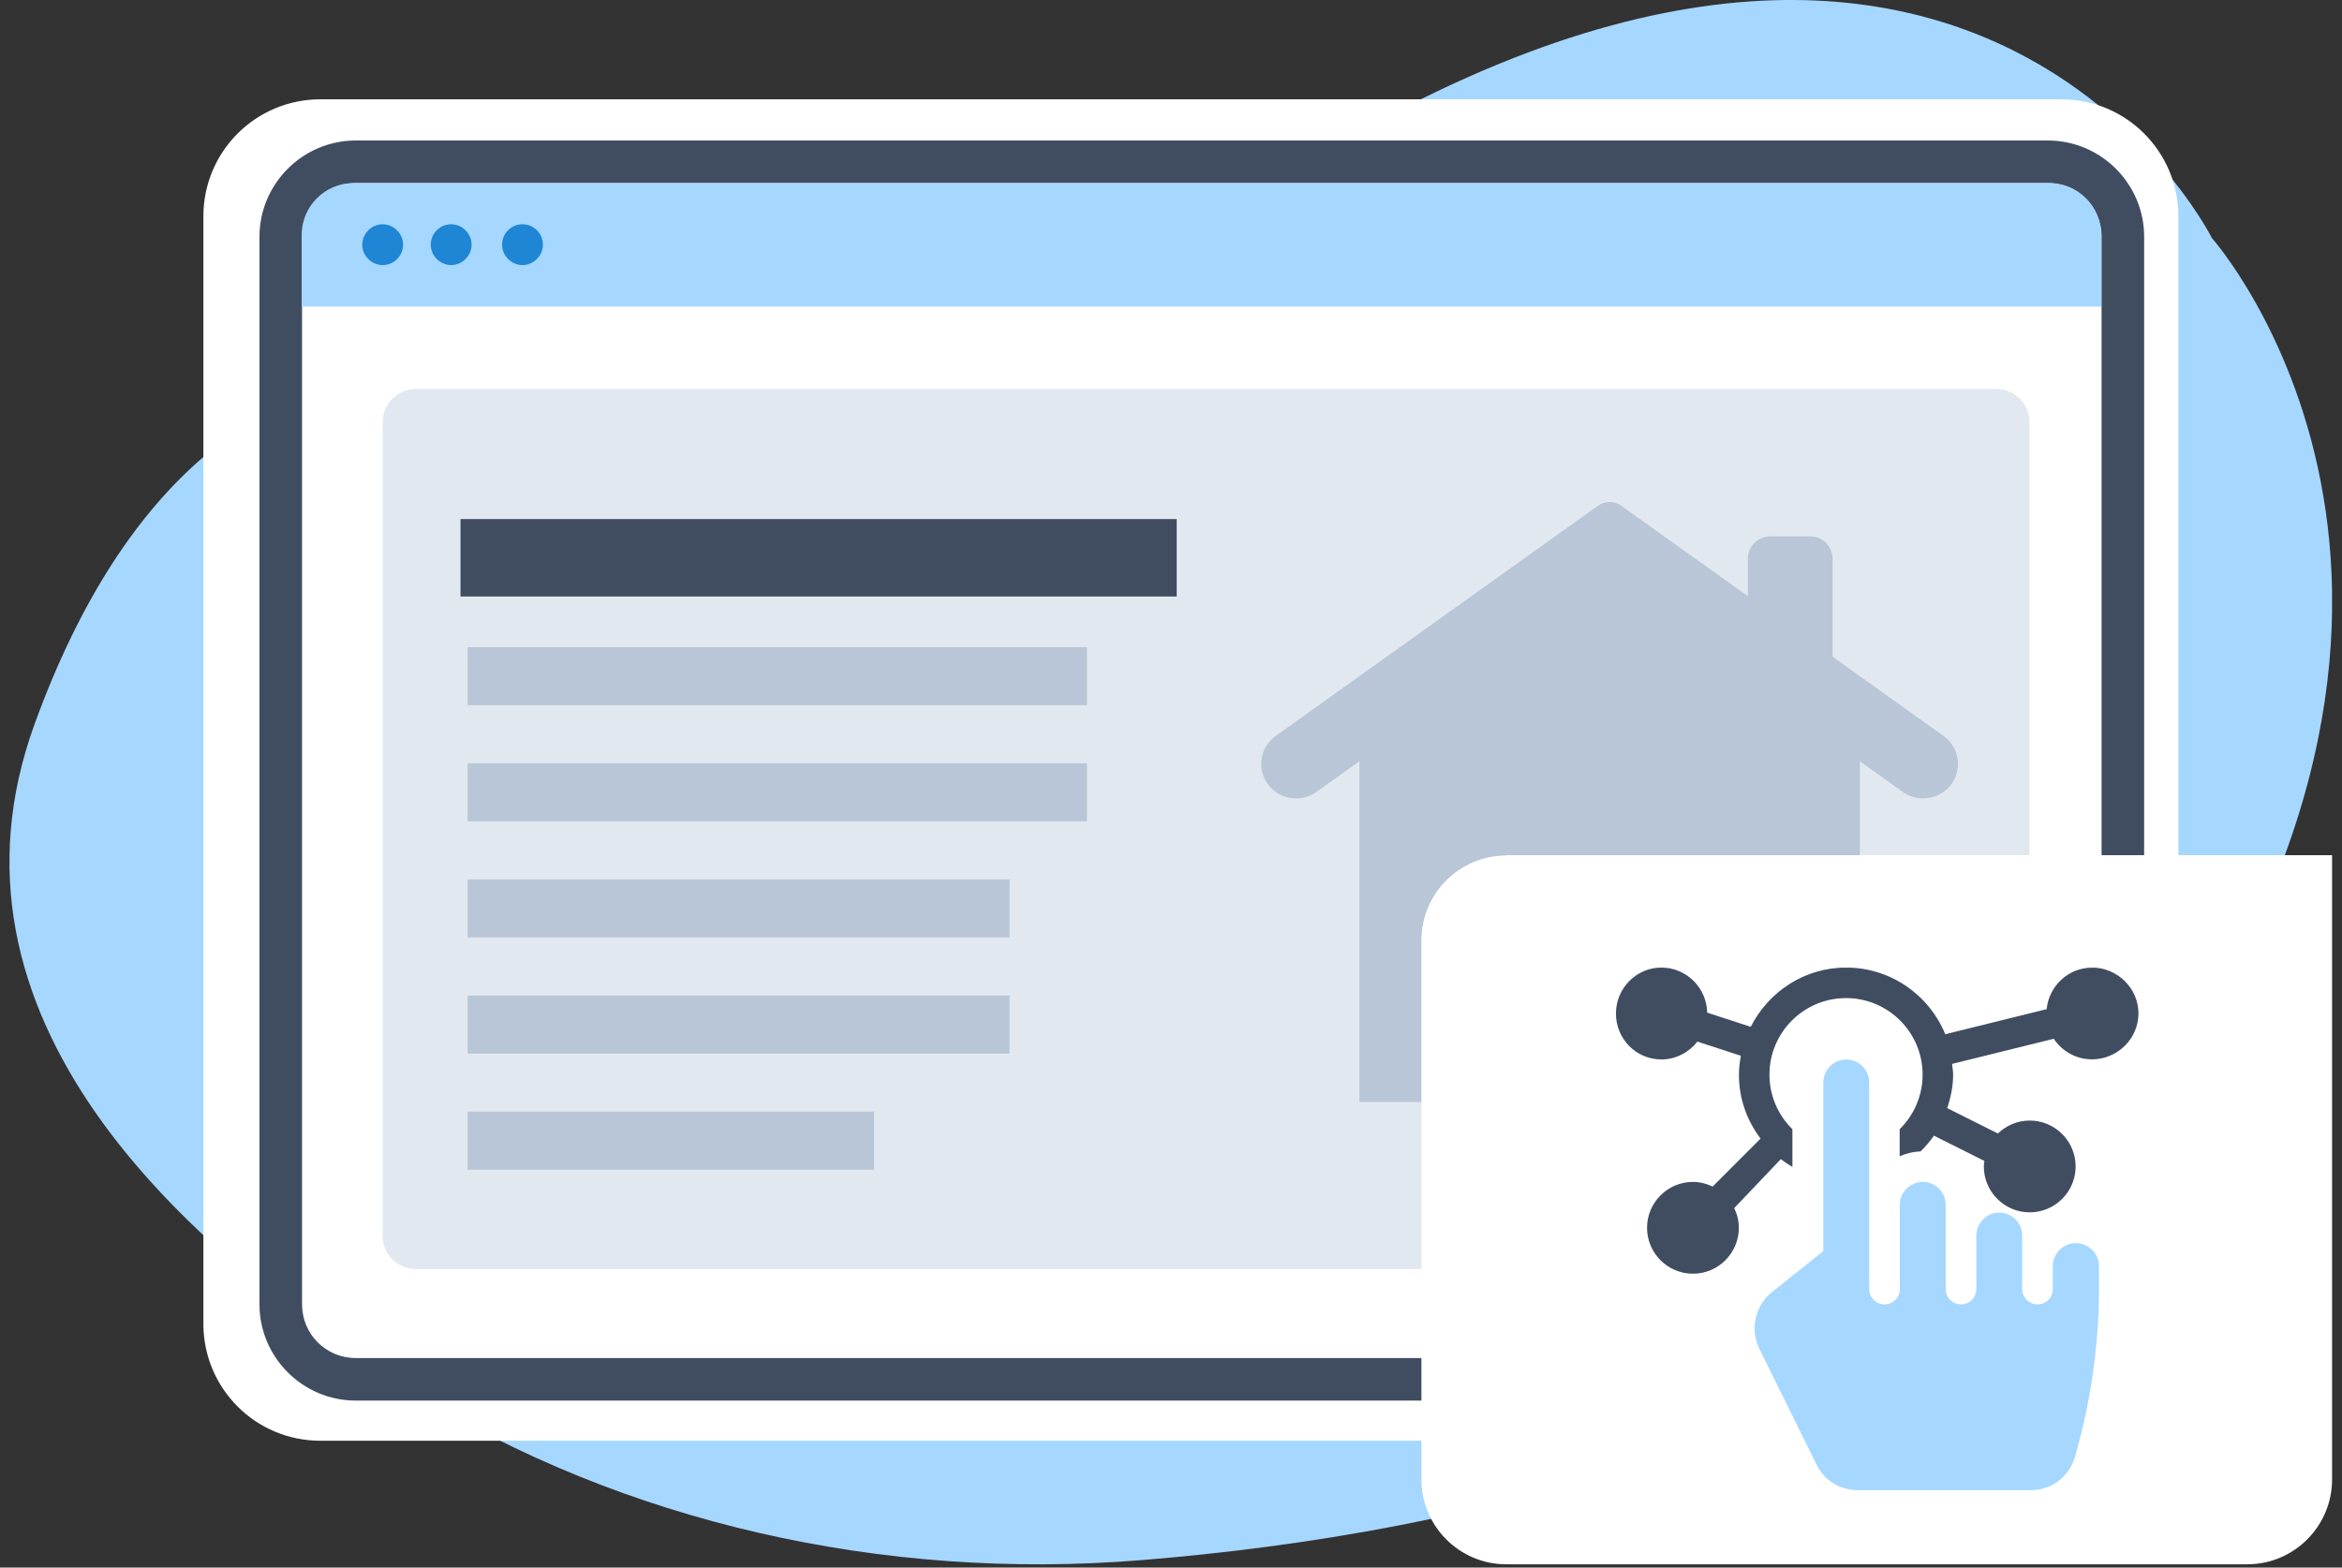 <?xml version="1.0" encoding="UTF-8"?> <svg xmlns="http://www.w3.org/2000/svg" width="121" height="81" viewBox="0 0 121 81" fill="none"><rect x="0" y="0" width="121" height="81" fill="#333333" stroke="none"/><g clip-path="url(#clip0_141_2342)"><g clip-path="url(#clip1_141_2342)"><g clip-path="url(#clip2_141_2342)"><path fill-rule="evenodd" clip-rule="evenodd" d="M31.108 21.048C31.108 21.048 11.402 10.926 1.781 37.429C-3.673 52.468 9.149 64.396 21.273 71.906C32.199 78.666 45.594 81.706 58.97 80.615C75.547 79.274 98.437 74.321 110.419 58.012C130.554 30.615 114.281 12.303 114.281 12.303C114.281 12.303 99.439 -17.436 57.253 15.558C57.253 15.558 45.236 25.429 31.108 21.048Z" fill="#A6D7FF"></path><path fill-rule="evenodd" clip-rule="evenodd" d="M106.502 74.446H16.552C13.208 74.446 10.508 71.746 10.508 68.401V11.177C10.508 7.833 13.208 5.132 16.552 5.132H106.502C109.846 5.132 112.547 7.833 112.547 11.177V68.401C112.547 71.746 109.846 74.446 106.502 74.446Z" fill="white"></path><path d="M105.806 72.371H18.378C15.642 72.371 13.406 70.136 13.406 67.4V12.232C13.406 9.496 15.642 7.26 18.378 7.26H105.806C108.542 7.26 110.778 9.496 110.778 12.232V67.4C110.778 70.136 108.542 72.371 105.806 72.371ZM18.378 9.46C16.84 9.46 15.606 10.694 15.606 12.232V67.4C15.606 68.938 16.84 70.172 18.378 70.172H105.806C107.344 70.172 108.578 68.938 108.578 67.4V12.232C108.578 10.694 107.344 9.46 105.806 9.46H18.378Z" fill="#404D61"></path><path fill-rule="evenodd" clip-rule="evenodd" d="M105.894 9.46H18.268C16.784 9.46 15.586 10.658 15.586 12.142V15.844H108.558V12.142C108.558 10.658 107.36 9.46 105.876 9.46H105.894Z" fill="#A6D7FF"></path><path fill-rule="evenodd" clip-rule="evenodd" d="M20.825 12.643C20.825 13.233 20.342 13.698 19.77 13.698C19.198 13.698 18.715 13.215 18.715 12.643C18.715 12.071 19.198 11.588 19.77 11.588C20.342 11.588 20.825 12.071 20.825 12.643ZM23.311 11.588C22.721 11.588 22.256 12.071 22.256 12.643C22.256 13.215 22.738 13.698 23.311 13.698C23.883 13.698 24.366 13.215 24.366 12.643C24.366 12.071 23.883 11.588 23.311 11.588ZM26.995 11.588C26.404 11.588 25.939 12.071 25.939 12.643C25.939 13.215 26.422 13.698 26.995 13.698C27.567 13.698 28.05 13.215 28.05 12.643C28.05 12.053 27.567 11.588 26.995 11.588Z" fill="#1E86D5"></path><path opacity="0.4" d="M103.139 20.1H21.486C20.538 20.1 19.77 20.869 19.77 21.817V63.859C19.77 64.807 20.538 65.576 21.486 65.576H103.139C104.087 65.576 104.856 64.807 104.856 63.859V21.817C104.856 20.869 104.087 20.1 103.139 20.1Z" fill="#B8C6D7"></path><path d="M60.793 26.822H23.793V30.822H60.793V26.822Z" fill="#404D61"></path><path d="M56.16 33.44H24.16V36.44H56.16V33.44Z" fill="#B8C6D7"></path><path d="M56.16 39.44H24.16V42.44H56.16V39.44Z" fill="#B8C6D7"></path><path d="M52.16 45.44H24.16V48.44H52.16V45.44Z" fill="#B8C6D7"></path><path d="M52.16 51.44H24.16V54.44H52.16V51.44Z" fill="#B8C6D7"></path><path d="M45.16 57.44H24.16V60.44H45.16V57.44Z" fill="#B8C6D7"></path><path d="M100.414 38.029L94.682 33.935V28.862C94.682 28.228 94.163 27.714 93.522 27.714H91.466C90.825 27.714 90.306 28.228 90.306 28.862V30.807L83.759 26.131C83.402 25.876 82.92 25.876 82.562 26.131L65.907 38.029C64.967 38.701 64.903 40.065 65.779 40.818C66.41 41.362 67.337 41.404 68.015 40.92L70.238 39.332V56.94H96.091V39.335L98.307 40.918C98.986 41.402 99.911 41.361 100.542 40.817C101.416 40.063 101.354 38.699 100.414 38.027V38.029Z" fill="#B8C6D7"></path><path d="M77.819 44.188H120.487V76.449C120.487 78.863 118.52 80.83 116.106 80.83H77.819C75.405 80.83 73.438 78.863 73.438 76.449V48.587C73.438 46.173 75.405 44.206 77.819 44.206V44.188Z" fill="white"></path><g clip-path="url(#clip3_141_2342)"><path d="M108.091 50C106.859 50 105.859 50.946 105.741 52.145L100.502 53.44C99.673 51.421 97.693 49.996 95.38 49.996C93.223 49.996 91.368 51.249 90.452 53.057L88.202 52.325C88.177 51.039 87.126 49.996 85.835 49.996C84.544 49.996 83.488 51.064 83.488 52.371C83.488 53.679 84.527 54.743 85.835 54.743C86.591 54.743 87.26 54.377 87.697 53.822L89.943 54.554C89.884 54.873 89.842 55.197 89.842 55.534C89.842 56.778 90.263 57.914 90.96 58.834L88.484 61.311C88.173 61.164 87.832 61.072 87.466 61.072C86.158 61.072 85.095 62.135 85.095 63.443C85.095 64.751 86.158 65.815 87.466 65.815C88.774 65.815 89.838 64.751 89.838 63.443C89.838 63.077 89.749 62.737 89.598 62.426L92.007 59.894C92.197 60.041 92.399 60.176 92.605 60.298V58.347C91.873 57.628 91.419 56.631 91.419 55.529C91.419 53.347 93.193 51.573 95.376 51.573C97.558 51.573 99.332 53.347 99.332 55.529C99.332 56.631 98.878 57.628 98.147 58.347V59.751C98.475 59.596 98.845 59.511 99.227 59.495C99.484 59.247 99.715 58.973 99.917 58.683L102.524 59.987C102.511 60.083 102.495 60.176 102.495 60.273C102.495 61.58 103.559 62.644 104.866 62.644C106.174 62.644 107.238 61.58 107.238 60.273C107.238 58.965 106.174 57.901 104.866 57.901C104.227 57.901 103.651 58.157 103.222 58.57L100.602 57.258C100.787 56.711 100.909 56.135 100.909 55.529C100.909 55.34 100.872 55.159 100.855 54.974L106.107 53.675C106.531 54.314 107.259 54.739 108.083 54.739C109.391 54.739 110.484 53.675 110.484 52.367C110.484 51.06 109.395 49.996 108.083 49.996L108.091 50Z" fill="#404D61"></path><path d="M107.245 64.238C106.598 64.238 106.06 64.776 106.06 65.424V66.61C106.06 67.047 105.706 67.4 105.269 67.4C104.832 67.4 104.479 67.047 104.479 66.61V63.843C104.479 63.195 103.94 62.657 103.293 62.657C102.645 62.657 102.107 63.195 102.107 63.843V66.61C102.107 67.047 101.754 67.4 101.316 67.4C100.879 67.4 100.526 67.047 100.526 66.61V62.258C100.526 61.602 99.996 61.072 99.34 61.072C98.684 61.072 98.154 61.602 98.154 62.258V66.61C98.154 67.047 97.801 67.4 97.364 67.4C96.926 67.4 96.573 67.047 96.573 66.61V55.933C96.573 55.277 96.043 54.748 95.387 54.748C94.731 54.748 94.202 55.277 94.202 55.933V64.65L91.544 66.769C90.674 67.468 90.405 68.7 90.897 69.696L93.857 75.688C94.252 76.496 95.076 77 95.976 77H104.916C105.896 77 106.854 76.407 107.195 75.306C107.763 73.376 108.444 70.23 108.444 66.61V65.424C108.444 64.776 107.906 64.238 107.258 64.238H107.245Z" fill="#A6D7FF"></path></g></g></g></g><defs><clipPath id="clip0_141_2342"><rect width="120" height="80.83" fill="white" transform="translate(0.488)"></rect></clipPath><clipPath id="clip1_141_2342"><rect width="120" height="80.83" fill="white" transform="translate(0.488)"></rect></clipPath><clipPath id="clip2_141_2342"><rect width="119.993" height="80.83" fill="white" transform="translate(0.492)"></rect></clipPath><clipPath id="clip3_141_2342"><rect width="27" height="27" fill="white" transform="translate(83.488 50)"></rect></clipPath></defs></svg> 